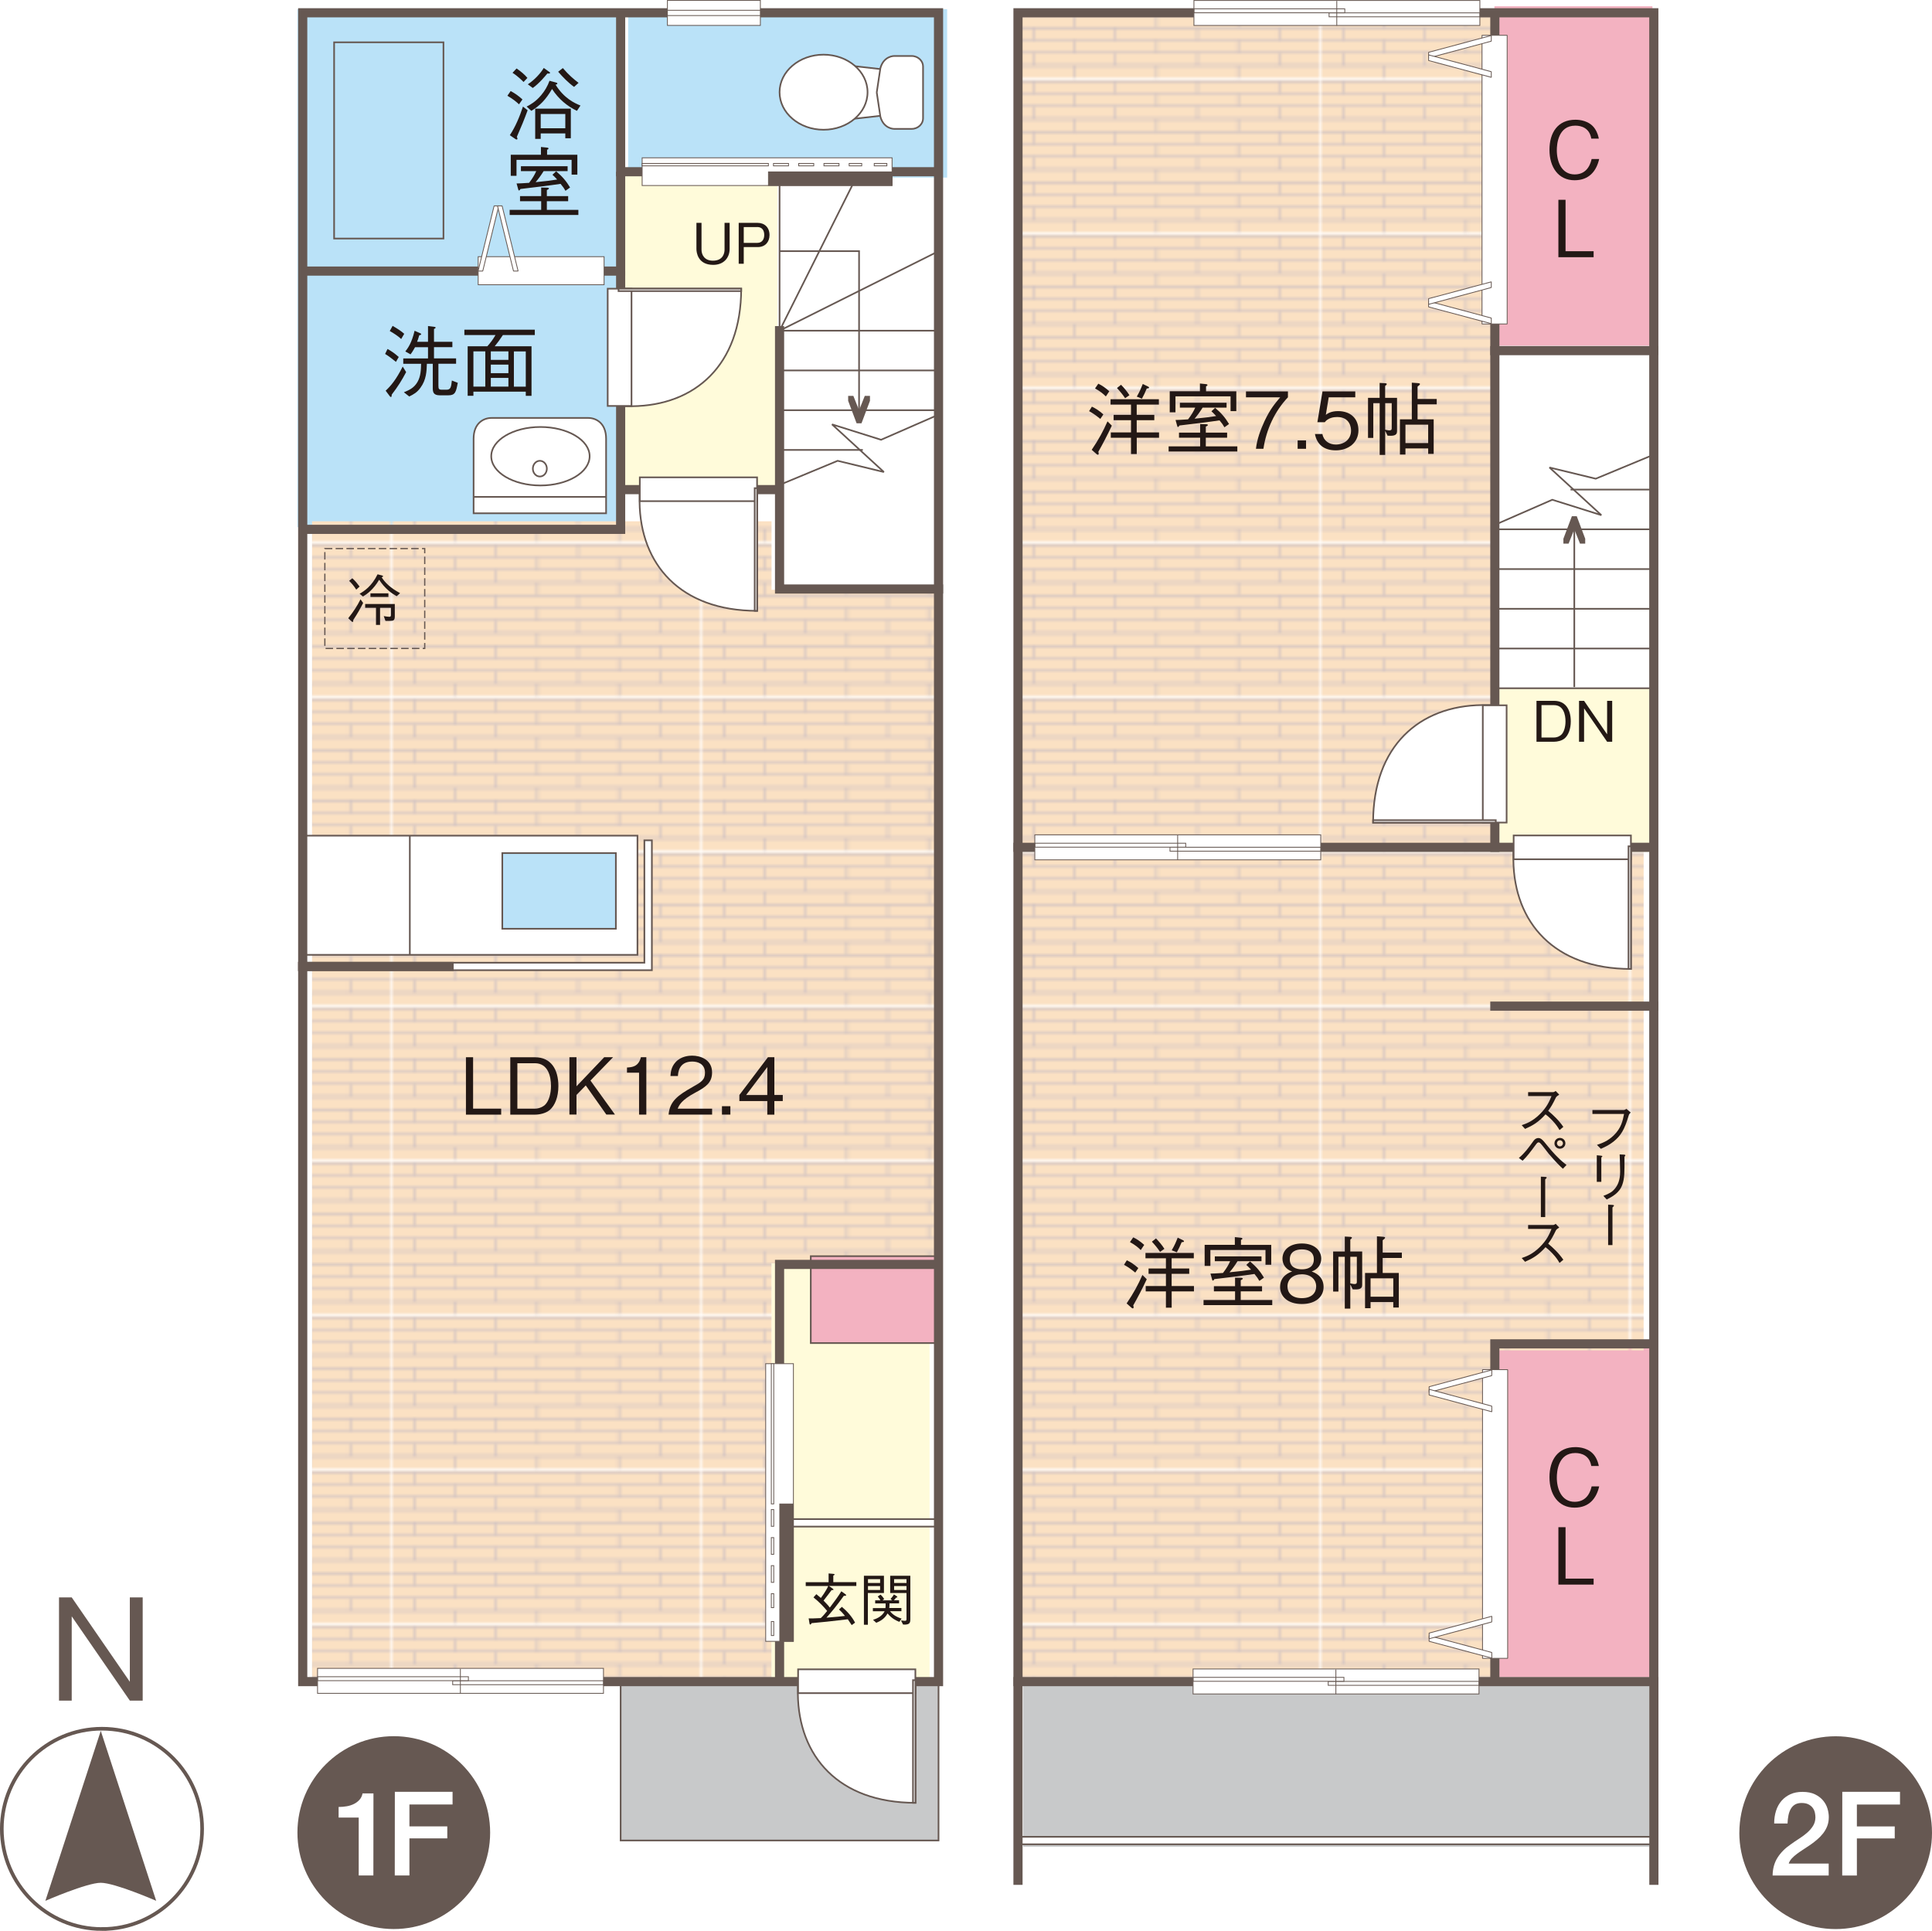 <?xml version="1.0" encoding="UTF-8"?><svg id="_イヤー_2" xmlns="http://www.w3.org/2000/svg" width="494.05" height="493.81" xmlns:xlink="http://www.w3.org/1999/xlink" viewBox="0 0 494.05 493.81"><defs><style>.cls-1,.cls-2{fill:#bae2f8;}.cls-3{fill:#fffbda;}.cls-4,.cls-5,.cls-6,.cls-7,.cls-8,.cls-9,.cls-10,.cls-11,.cls-12,.cls-13,.cls-14,.cls-15,.cls-2,.cls-16{stroke:#665852;}.cls-4,.cls-5,.cls-6,.cls-9,.cls-12,.cls-17,.cls-13,.cls-18,.cls-19,.cls-20,.cls-16{fill:none;}.cls-4,.cls-12{stroke-width:2.34px;}.cls-4,.cls-17{stroke-linecap:square;}.cls-21,.cls-11,.cls-14,.cls-15{fill:#fff;}.cls-5{stroke-dasharray:0 .85;}.cls-5,.cls-7,.cls-8,.cls-13,.cls-15,.cls-2{stroke-width:.42px;}.cls-22{fill:url(#_規パターンスウォッチ_26);}.cls-6{stroke-width:.93px;}.cls-7,.cls-23{fill:#f3b2c1;}.cls-8,.cls-24{fill:#c8c9ca;}.cls-9{stroke-dasharray:0 0 1.91 .85;stroke-width:.32px;}.cls-10,.cls-11,.cls-14,.cls-16{stroke-width:.21px;}.cls-10,.cls-25{fill:#665852;}.cls-17,.cls-18{stroke:#fff;stroke-width:1.49px;}.cls-26{fill:#fbe1c3;}.cls-19{stroke:#c7bcc2;stroke-width:.5px;}.cls-14{stroke-linejoin:bevel;}.cls-27{fill:#231815;}</style><pattern id="_規パターンスウォッチ_26" x="0" y="0" width="106.35" height="51.29" patternTransform="translate(-2433.28 -1599.77) scale(.74 .76)" patternUnits="userSpaceOnUse" viewBox="0 0 106.35 51.29"><g><rect class="cls-20" width="106.35" height="51.29"/><rect class="cls-26" width="106.35" height="51.29"/><line class="cls-19" y1=".25" x2="106.35" y2=".25"/><line class="cls-19" y1="4.5" x2="106.35" y2="4.5"/><line class="cls-19" y1="8.75" x2="106.35" y2="8.75"/><line class="cls-19" y1="13" x2="106.35" y2="13"/><line class="cls-19" y1="17.25" x2="106.35" y2="17.25"/><line class="cls-19" y1="21.5" x2="106.35" y2="21.5"/><line class="cls-19" y1="25.75" x2="106.35" y2="25.75"/><line class="cls-19" y1="30.01" x2="106.35" y2="30.01"/><line class="cls-19" y1="34.26" x2="106.35" y2="34.26"/><line class="cls-19" y1="38.51" x2="106.35" y2="38.51"/><line class="cls-19" y1="42.76" x2="106.35" y2="42.76"/><line class="cls-19" y1="47.01" x2="106.35" y2="47.01"/><line class="cls-19" x1="7.54" y1=".25" x2="7.54" y2="4.5"/><line class="cls-19" x1="35.77" y1=".25" x2="35.77" y2="4.5"/><line class="cls-19" x1="64" y1=".25" x2="64" y2="4.5"/><line class="cls-19" x1="92.24" y1=".25" x2="92.24" y2="4.5"/><line class="cls-19" x1="21.66" y1="4.5" x2="21.66" y2="8.75"/><line class="cls-19" x1="49.89" y1="4.5" x2="49.89" y2="8.75"/><line class="cls-19" x1="78.12" y1="4.5" x2="78.12" y2="8.75"/><line class="cls-19" x1="7.54" y1="8.75" x2="7.54" y2="13"/><line class="cls-19" x1="35.77" y1="8.75" x2="35.77" y2="13"/><line class="cls-19" x1="64" y1="8.75" x2="64" y2="13"/><line class="cls-19" x1="92.24" y1="8.75" x2="92.24" y2="13"/><line class="cls-19" x1="21.66" y1="13.01" x2="21.66" y2="17.26"/><line class="cls-19" x1="49.89" y1="13.01" x2="49.89" y2="17.26"/><line class="cls-19" x1="78.12" y1="13.01" x2="78.12" y2="17.26"/><line class="cls-19" x1="7.54" y1="17.26" x2="7.54" y2="21.51"/><line class="cls-19" x1="35.77" y1="17.26" x2="35.77" y2="21.51"/><line class="cls-19" x1="64" y1="17.26" x2="64" y2="21.51"/><line class="cls-19" x1="92.24" y1="17.26" x2="92.24" y2="21.51"/><line class="cls-19" x1="21.66" y1="21.51" x2="21.66" y2="25.76"/><line class="cls-19" x1="49.89" y1="21.51" x2="49.89" y2="25.76"/><line class="cls-19" x1="78.12" y1="21.51" x2="78.12" y2="25.76"/><line class="cls-19" x1="7.54" y1="25.76" x2="7.54" y2="30.01"/><line class="cls-19" x1="35.77" y1="25.76" x2="35.77" y2="30.01"/><line class="cls-19" x1="64" y1="25.76" x2="64" y2="30.01"/><line class="cls-19" x1="92.24" y1="25.76" x2="92.24" y2="30.01"/><line class="cls-19" x1="21.66" y1="30.01" x2="21.66" y2="34.26"/><line class="cls-19" x1="49.89" y1="30.01" x2="49.89" y2="34.26"/><line class="cls-19" x1="78.12" y1="30.01" x2="78.12" y2="34.26"/><line class="cls-19" x1="7.54" y1="34.27" x2="7.54" y2="38.52"/><line class="cls-19" x1="35.77" y1="34.27" x2="35.77" y2="38.52"/><line class="cls-19" x1="64" y1="34.27" x2="64" y2="38.52"/><line class="cls-19" x1="92.24" y1="34.27" x2="92.24" y2="38.52"/><line class="cls-19" x1="21.66" y1="38.52" x2="21.66" y2="42.77"/><line class="cls-19" x1="49.89" y1="38.52" x2="49.89" y2="42.77"/><line class="cls-19" x1="78.12" y1="38.52" x2="78.12" y2="42.77"/><line class="cls-19" x1="7.54" y1="42.77" x2="7.54" y2="47.02"/><line class="cls-19" x1="35.77" y1="42.77" x2="35.77" y2="47.02"/><line class="cls-19" x1="64" y1="42.77" x2="64" y2="47.02"/><line class="cls-19" x1="92.24" y1="42.77" x2="92.24" y2="47.02"/><line class="cls-19" x1="21.66" y1="47.02" x2="21.66" y2="51.27"/><line class="cls-19" x1="49.89" y1="47.02" x2="49.89" y2="51.27"/><line class="cls-19" x1="78.12" y1="47.02" x2="78.12" y2="51.27"/></g></pattern></defs><g id="_イヤー_1-2"><g><path class="cls-25" d="M76.06,468.66c.01-13.6,11.07-24.64,24.65-24.63,13.63,.01,24.64,11.07,24.63,24.68-.01,13.59-11.05,24.66-24.67,24.64-13.58-.01-24.62-11.1-24.61-24.69Z"/><g><path class="cls-21" d="M86.59,462.13c.72,0,1.42-.06,2.1-.18,.68-.12,1.29-.32,1.84-.6,.55-.27,1.02-.64,1.41-1.07,.39-.44,.65-.98,.77-1.62h2.79l-.02,20.99h-3.75v-14.81h-5.14v-2.7Z"/><path class="cls-21" d="M100.95,458.25h14.78v3.25h-11.03v5.59h9.68v3.07h-9.68v9.49h-3.75l.02-21.41Z"/></g></g><g><path class="cls-25" d="M444.79,468.69c.01-13.6,11.06-24.66,24.64-24.64,13.62,.01,24.63,11.08,24.62,24.69-.01,13.57-11.04,24.63-24.67,24.62-13.58-.01-24.61-11.09-24.6-24.66Z"/><g><path class="cls-21" d="M467.62,479.66h-14.33c.02-1.75,.44-3.27,1.26-4.57,.82-1.29,1.94-2.42,3.36-3.38,.68-.5,1.39-.98,2.13-1.45,.74-.47,1.42-.97,2.04-1.51,.62-.54,1.13-1.12,1.53-1.75,.4-.63,.61-1.35,.63-2.17,0-.38-.04-.78-.13-1.21-.09-.43-.26-.83-.52-1.2-.26-.37-.62-.68-1.08-.93-.46-.25-1.06-.38-1.8-.38-.68,0-1.24,.14-1.69,.4-.45,.27-.81,.64-1.08,1.11-.27,.47-.47,1.02-.6,1.66-.13,.64-.21,1.33-.23,2.07h-3.42c0-1.16,.16-2.23,.47-3.22,.31-.99,.78-1.84,1.4-2.56s1.37-1.28,2.26-1.69c.89-.41,1.92-.61,3.1-.61,1.28,0,2.35,.21,3.21,.63,.86,.42,1.55,.95,2.08,1.59,.53,.64,.9,1.33,1.12,2.08,.22,.75,.33,1.47,.33,2.14,0,.84-.13,1.6-.39,2.28-.26,.68-.61,1.3-1.05,1.87-.44,.57-.94,1.09-1.5,1.57-.56,.48-1.14,.93-1.74,1.35-.6,.42-1.2,.82-1.8,1.2-.6,.38-1.15,.76-1.66,1.14-.51,.38-.96,.77-1.33,1.18-.38,.41-.64,.84-.78,1.31h10.22v3.06Z"/><path class="cls-21" d="M471.09,458.26h14.78v3.25h-11.03v5.6h9.68v3.07h-9.68v9.49h-3.75l.02-21.41Z"/></g></g><g><rect class="cls-3" x="197.3" y="319.66" width="40.41" height="110.01"/><rect class="cls-1" x="76.06" y="2.35" width="81.57" height="132.46"/><rect class="cls-1" x="160.63" y="2.35" width="81.57" height="43.07"/><rect class="cls-23" x="379.15" y="342.92" width="44.15" height="86.01"/><rect class="cls-23" x="382.15" y="1.6" width="40.41" height="86.81"/><rect class="cls-3" x="158.38" y="44.26" width="40.41" height="81.57"/><rect class="cls-3" x="382.89" y="175.97" width="39.66" height="41.91"/><polygon class="cls-22" points="240.68 150.84 197.3 150.84 197.3 133.32 79.8 133.32 79.8 430.42 197.3 430.42 197.3 323.08 240.68 323.08 240.68 150.84"/><polygon class="cls-22" points="420.31 217.43 382.89 217.43 382.89 2.72 260.35 2.72 260.35 430.41 382.89 430.41 382.89 345.38 420.31 345.38 420.31 217.43"/><rect class="cls-24" x="261.66" y="429.67" width="160.15" height="42.66"/><g><rect class="cls-15" x="77.41" y="213.72" width="85.6" height="30.48"/><rect class="cls-8" x="158.71" y="430.05" width="81.29" height="40.65"/><rect class="cls-7" x="207.33" y="321.26" width="32.67" height="22.23"/><line class="cls-12" x1="260.32" y1="470.72" x2="422.91" y2="470.72"/><line class="cls-18" x1="260.32" y1="470.72" x2="422.91" y2="470.72"/><line class="cls-12" x1="240" y1="389.47" x2="199.35" y2="389.47"/><line class="cls-18" x1="240" y1="389.47" x2="199.35" y2="389.47"/><rect class="cls-5" x="379.06" y="257.32" width="6.45" height="86.38"/><polyline class="cls-12" points="158.71 3.27 158.71 43.92 240 43.92"/><polyline class="cls-12" points="158.71 43.92 158.71 69.33 77.41 69.33"/><polyline class="cls-12" points="158.71 69.33 158.71 135.38 77.41 135.38"/><line class="cls-12" x1="158.71" y1="125.22" x2="199.35" y2="125.22"/><polyline class="cls-4" points="199.35 84.57 199.35 150.64 240 150.64"/><rect class="cls-12" x="77.41" y="3.27" width="162.59" height="426.8"/><rect class="cls-12" x="260.32" y="3.27" width="162.59" height="426.8"/><polyline class="cls-12" points="382.26 3.27 382.26 216.7 422.91 216.7"/><line class="cls-4" x1="382.26" y1="216.7" x2="260.32" y2="216.7"/><line class="cls-4" x1="382.26" y1="89.67" x2="422.91" y2="89.67"/><polyline class="cls-12" points="382.26 430.07 382.26 343.69 422.91 343.69"/><line class="cls-4" x1="382.26" y1="257.32" x2="422.91" y2="257.32"/><polyline class="cls-12" points="240 323.37 199.35 323.37 199.35 430.07"/><line class="cls-4" x1="260.32" y1="430.07" x2="260.32" y2="480.88"/><line class="cls-4" x1="422.93" y1="430.07" x2="422.93" y2="480.88"/><line class="cls-13" x1="199.35" y1="84.57" x2="240" y2="84.57"/><line class="cls-13" x1="199.35" y1="43.92" x2="199.35" y2="84.57"/><polyline class="cls-13" points="219.68 43.92 199.35 84.57 240 64.25"/><line class="cls-13" x1="199.35" y1="115.07" x2="220.64" y2="115.07"/><line class="cls-13" x1="199.35" y1="104.91" x2="240" y2="104.91"/><line class="cls-13" x1="199.35" y1="94.74" x2="240" y2="94.74"/><g><polygon class="cls-25" points="221.14 101.25 219.68 104.91 218.22 101.25 216.89 101.25 216.89 102.51 219.05 108.26 219.59 108.26 219.77 108.26 220.3 108.26 222.47 102.51 222.47 101.25 221.14 101.25"/><polyline class="cls-13" points="219.68 104.91 219.68 64.23 199.35 64.23"/></g><polyline class="cls-13" points="198.59 124.33 214.2 117.85 226.03 120.72 212.76 108.53 225.31 112.47 239.24 106.38"/><line class="cls-13" x1="422.91" y1="125.21" x2="401.62" y2="125.21"/><line class="cls-13" x1="422.91" y1="135.37" x2="382.26" y2="135.37"/><line class="cls-13" x1="422.91" y1="145.54" x2="382.26" y2="145.54"/><line class="cls-13" x1="422.91" y1="155.7" x2="382.26" y2="155.7"/><line class="cls-13" x1="422.91" y1="165.86" x2="382.26" y2="165.86"/><line class="cls-13" x1="422.91" y1="176.02" x2="382.26" y2="176.02"/><g><polygon class="cls-25" points="401.12 139.03 402.58 135.37 404.04 139.03 405.37 139.03 405.37 137.78 403.21 132.02 402.67 132.02 402.49 132.02 401.96 132.02 399.79 137.78 399.79 139.03 401.12 139.03"/><line class="cls-13" x1="402.58" y1="175.72" x2="402.58" y2="135.37"/></g><polyline class="cls-13" points="423.67 115.95 408.06 122.43 396.23 119.56 409.5 131.75 396.95 127.81 383.02 133.9"/><g><rect class="cls-14" x="378.98" y="9.02" width="6.43" height="73.83"/><polygon class="cls-14" points="365.32 13.38 365.33 14.82 381.35 10.53 381.36 9.08 365.32 13.38"/><polygon class="cls-14" points="365.32 15.48 365.33 14.04 381.35 18.34 381.36 19.78 365.32 15.48"/><polygon class="cls-14" points="365.32 78.49 365.33 77.04 381.35 81.34 381.36 82.78 365.32 78.49"/><polygon class="cls-14" points="365.32 76.38 365.33 77.83 381.35 73.53 381.36 72.08 365.32 76.38"/></g><g><rect class="cls-14" x="379.11" y="350.29" width="6.43" height="73.83"/><polygon class="cls-14" points="365.45 354.66 365.46 356.1 381.47 351.81 381.49 350.36 365.45 354.66"/><polygon class="cls-14" points="365.45 356.76 365.46 355.32 381.47 359.61 381.49 361.06 365.45 356.76"/><polygon class="cls-14" points="365.45 419.76 365.46 418.32 381.47 422.62 381.49 424.06 365.45 419.76"/><polygon class="cls-14" points="365.45 417.66 365.46 419.11 381.47 414.81 381.49 413.36 365.45 417.66"/></g><g><rect class="cls-11" x="305.31" y=".12" width="73.12" height="6.39"/><rect class="cls-11" x="339.87" y="3.29" width="38.54" height="1.01"/><rect class="cls-11" x="305.35" y="2.26" width="38.54" height="1.01"/><line class="cls-16" x1="341.84" y1=".24" x2="341.84" y2="6.57"/></g><g><rect class="cls-11" x="264.62" y="213.51" width="73.12" height="6.39"/><rect class="cls-11" x="299.19" y="216.68" width="38.54" height="1.01"/><rect class="cls-11" x="264.67" y="215.65" width="38.54" height="1.01"/><line class="cls-16" x1="301.15" y1="213.63" x2="301.15" y2="219.96"/></g><g><rect class="cls-11" x="305.09" y="426.84" width="73.12" height="6.39"/><rect class="cls-11" x="339.65" y="430.01" width="38.54" height="1.01"/><rect class="cls-11" x="305.13" y="428.98" width="38.54" height="1.01"/><line class="cls-16" x1="341.61" y1="426.96" x2="341.61" y2="433.29"/></g><g><rect class="cls-11" x="81.2" y="426.68" width="73.12" height="6.39"/><rect class="cls-11" x="115.76" y="429.85" width="38.54" height="1.01"/><rect class="cls-11" x="81.24" y="428.82" width="38.54" height="1.01"/><line class="cls-16" x1="117.73" y1="426.8" x2="117.73" y2="433.13"/></g><g><path class="cls-27" d="M119.15,285.06v-14.67h1.83v13.15h7.18v1.53h-9.01Z"/><path class="cls-27" d="M140.6,283.86c-1.02,.88-2.67,1.21-3.78,1.21h-6.33v-14.67h6.33c4.02,0,5.97,3.01,5.97,7.38,0,2.77-.88,4.94-2.19,6.09Zm-3.82-11.94h-4.48v11.62h4.48c1.21,0,2.29-.6,2.77-1.17,.8-.9,1.35-2.61,1.35-4.64,0-2.39-.73-5.81-4.12-5.81Z"/><path class="cls-27" d="M155.06,285.06l-5.27-7.46-2.37,2.43v5.02h-1.81v-14.67h1.81v7.44l7.09-7.44h2.27l-5.79,5.97,6.27,8.7h-2.21Z"/><path class="cls-27" d="M163.42,285.06v-10.73h-3.09v-1.31c1.31-.08,2.93-.18,3.56-2.63h1.39v14.67h-1.85Z"/><path class="cls-27" d="M170.97,285.06c.3-3.5,2.45-4.96,6.13-7.06,2.19-1.24,3.18-1.79,3.18-3.64,0-2.31-1.89-2.87-3.26-2.87-3.46,0-3.62,2.92-3.66,3.7h-1.91c.06-.84,.14-2.27,1.31-3.54,1.39-1.55,3.5-1.67,4.22-1.67,2.09,0,5.11,.97,5.11,4.28,0,2.59-1.51,3.7-4.2,5.13-3.7,1.97-4.2,3.24-4.6,4.16h8.81v1.51h-11.12Z"/><path class="cls-27" d="M184.62,285.06v-2.15h2.15v2.15h-2.15Z"/><path class="cls-27" d="M198.02,281.59v3.48h-1.81v-3.48h-7.14v-1.55l7.3-9.65h1.65v9.65h2.15v1.55h-2.15Zm-1.81-8.68l-5.41,7.14h5.41v-7.14Z"/></g><g><path class="cls-27" d="M99.1,89.25c.94,.52,1.79,1.09,2.87,2.05l-.72,1.25c-.6-.48-1.73-1.41-2.77-2.03l.62-1.27Zm4.76,5.91c-1.08,2.05-2.07,3.66-3.68,5.75-.02,.32-.02,.62-.24,.62-.08,0-.14-.04-.28-.22l-1.04-1.39c1.33-1.23,2.69-2.85,4.36-6.17l.88,1.41Zm-3.46-11.82c1.29,.74,2.23,1.37,2.97,2.03l-.78,1.33c-.82-.77-1.79-1.39-2.92-2.05l.73-1.31Zm9.05,4.08v-4.04l1.59,.2c.2,.04,.36,.08,.36,.2,0,.16-.22,.26-.42,.36v3.28h4.7v1.37h-4.7v2.87h5.65v1.37h-4.52v5.55c0,.91,.12,1.09,.94,1.09h1.13c1.04,0,1.19-.62,1.37-2.35l1.51,.58c-.44,2.33-.62,3.2-2.41,3.2h-2.21c-1.67,0-1.77-.91-1.77-1.87v-6.19h-1.51c-.06,1.89-.14,4.08-1.63,6.11-.86,1.21-1.77,1.71-2.88,2.25l-1.37-1.08c1.27-.52,2.61-1.08,3.5-2.67,.82-1.45,.86-3.08,.9-4.61h-4.56v-1.37h6.33v-2.87h-3.32c-.66,1.21-.95,1.55-1.15,1.83l-1.33-.75c.66-.84,1.63-2.17,2.37-5.29l1.49,.66c.1,.06,.2,.12,.2,.22,0,.16-.22,.22-.5,.28-.22,.83-.38,1.21-.56,1.67h2.79Z"/><path class="cls-27" d="M128.6,85.69c-.78,1.2-1.35,1.95-2.09,2.87h9.41v12.68h-1.47v-1.07h-13.39v1.05h-1.47v-12.66h5.03c.82-.92,1.41-1.69,2.09-2.87h-7.96v-1.37h18.01v1.37h-8.16Zm-4.5,4.18h-3.04v9.01h3.04v-9.01Zm5.91,0h-4.5v2.17h4.5v-2.17Zm0,3.38h-4.5v2.19h4.5v-2.19Zm0,3.4h-4.5v2.23h4.5v-2.23Zm4.44-6.77h-3.04v9.01h3.04v-9.01Z"/></g><g><path class="cls-27" d="M212.02,405.63l.93,.67c.13,.1,.19,.16,.19,.23,0,.08-.09,.16-.49,.14-.59,.78-1.2,1.61-2.05,2.68,1.12,1.13,1.35,1.45,1.6,1.79,1.32-1.73,2.17-2.91,2.95-4.17l1.03,.74c.16,.12,.2,.19,.2,.24,0,.2-.3,.19-.6,.18-1.82,2.55-3,3.95-4.44,5.59,2.74-.21,3.84-.34,4.74-.45-.56-.72-.89-1.04-1.53-1.65l.74-.67c1.36,1.15,2.55,2.47,3.37,4.04l-.86,.63c-.56-.84-.65-.97-1-1.49-4.21,.52-6.77,.76-9.26,.99-.09,.17-.19,.36-.34,.36-.13,0-.17-.17-.19-.27l-.22-1.31c.52,.03,1.02,.04,3.1-.07,.27-.26,.62-.57,1.63-1.83-.83-1-1.95-2.22-3.5-3.47l.74-.82c.2,.16,.32,.26,1.15,.97,.13-.17,1.32-1.76,1.88-3.06h-5.75v-.97h5.85v-2.24l1.23,.11c.16,.02,.3,.05,.3,.16s-.16,.2-.33,.27v1.69h5.89v.97h-6.98Z"/><path class="cls-27" d="M221.92,415.53h-1v-12.53h5.12v4.42h-4.11v8.11Zm3.14-10.69v-.97h-3.1v.97h3.1Zm0,1.79v-1h-3.1v1h3.1Zm2.55,5.45c.72,.96,1.82,1.52,2.95,1.89l-.59,.82c-.84-.36-1.81-.76-3.01-2.15-.67,1.25-1.76,1.95-2.89,2.38l-.82-.75c.96-.29,2.31-.89,2.97-2.19h-3.01v-.81h3.22c.04-.43,.04-.62,.04-.91v-.29h-2.67v-.79h1.32c-.11-.29-.29-.54-.67-.97l.72-.49c.32,.29,.6,.59,.93,1.16l-.44,.3h2.45l-.37-.35c.41-.44,.63-.79,.86-1.15l.7,.45c.1,.06,.17,.13,.17,.2,0,.13-.27,.16-.34,.17-.1,.14-.24,.34-.53,.67h1.31v.79h-2.45v.33c0,.4-.03,.59-.06,.86h3.11v.81h-2.89Zm2.78,2.34c.29,.03,.82,.11,1.02,.11,.4,0,.4-.23,.4-.64v-6.47h-4.17v-4.42h5.15v10.88c0,1.06,0,1.71-1.86,1.6l-.53-1.07Zm1.42-10.55h-3.17v.97h3.17v-.97Zm0,1.77h-3.17v1h3.17v-1Z"/></g><g><path class="cls-27" d="M402.66,385.58c-4.22,0-6.43-3.42-6.43-7.78s2.09-7.7,6.65-7.7c.98,0,3.56,.2,4.97,2.31,.68,1.03,.88,1.95,1,2.52h-1.93c-.44-2.69-2.51-3.32-4.08-3.32-4.44,0-4.73,4.86-4.73,6.25-.02,2.83,1.13,6.23,4.58,6.23s4.14-3.2,4.32-3.94h1.93c-.7,3.05-2.55,5.43-6.29,5.43Z"/><path class="cls-27" d="M398.51,405.25v-14.67h1.83v13.15h7.18v1.53h-9.01Z"/></g><g><path class="cls-27" d="M402.66,46.1c-4.22,0-6.43-3.42-6.43-7.78s2.09-7.7,6.65-7.7c.98,0,3.56,.2,4.97,2.31,.68,1.03,.88,1.95,1,2.52h-1.93c-.44-2.69-2.51-3.32-4.08-3.32-4.44,0-4.73,4.86-4.73,6.25-.02,2.83,1.13,6.23,4.58,6.23s4.14-3.2,4.32-3.94h1.93c-.7,3.05-2.55,5.43-6.29,5.43Z"/><path class="cls-27" d="M398.51,65.77v-14.67h1.83v13.15h7.18v1.53h-9.01Z"/></g><g><path class="cls-27" d="M281.38,107.14c-1.09-.88-1.89-1.45-2.88-1.99l.72-1.15c.92,.44,1.85,1,2.93,1.99l-.78,1.15Zm-.52,8.42c.04,.12,.1,.3,.1,.44,0,.2-.1,.3-.2,.3-.12,0-.28-.12-.36-.18l-1.23-1.08c1.81-2.68,2.93-4.77,4.04-7.28l1.11,1.1c-1.35,2.84-2.25,4.53-3.46,6.7Zm1.93-14.17c-.66-.67-1.41-1.29-2.77-2.05l.84-1.21c.96,.44,1.85,1.09,2.81,1.93l-.88,1.33Zm7.9,10.57v4.16h-1.47v-4.16h-5.17v-1.37h5.17v-3.13h-4.44v-1.37h4.44v-2.61h-5.23v-1.37h12.36v1.37h-5.67v2.61h4.5v1.37h-4.5v3.13h5.71v1.37h-5.71Zm-2.97-10.11c-.68-1.02-1.31-1.77-2.09-2.61l1.04-.84c.83,.86,1.49,1.63,2.15,2.67l-1.11,.78Zm5.53-2.49c-.44,1.08-.74,1.67-1.24,2.6l-1.31-.53c.74-1.26,1.12-2.19,1.53-3.23l1.39,.68c.1,.06,.22,.14,.22,.26,0,.18-.36,.22-.58,.22Z"/><path class="cls-27" d="M306.9,108.45l1.57,.04c.38,.02,.42,.18,.42,.22,0,.12-.32,.28-.54,.4v1.53h5.45v1.31h-5.45v2.21h8.06v1.31h-17.57v-1.31h8.06v-2.21h-5.41v-1.31h5.41v-2.19Zm-.06-10.37l1.55,.16c.16,.02,.38,.04,.38,.24,0,.14-.1,.2-.36,.32v1.27h7.74v5.08h-1.47v-3.78h-14.09v4.08h-1.47v-5.39h7.72v-1.99Zm6.27,11.2c-.32-.58-.6-.99-1.25-1.77-2.88,.44-7.16,.94-10.25,1.31-.14,.22-.24,.38-.38,.38-.12,0-.16-.12-.2-.28l-.42-1.51c.64-.02,1.33-.02,3.2-.16,.97-1.27,1.41-2.07,1.83-3h-3.92v-1.25h11.94v1.25h-6.13c-.72,1.16-1.31,1.95-2.05,2.83,2.85-.28,4.08-.44,5.51-.68-.64-.68-.86-.91-1.21-1.21l.95-.89c1.61,1.35,2.61,2.55,3.56,4.14l-1.16,.83Z"/><path class="cls-27" d="M323.08,114.78h-1.91c.28-2.47,1.15-4.82,2.19-7.08,1.43-3.03,2.63-4.46,4.02-6.09h-8.76v-1.51h10.73v1.51c-3.42,3.62-5.53,8.24-6.27,13.17Z"/><path class="cls-27" d="M331.83,114.78v-2.15h2.15v2.15h-2.15Z"/><path class="cls-27" d="M341.59,115.18c-3.17,0-4.88-1.67-5.33-4.18h1.91c.3,1.75,1.75,2.69,3.42,2.69,2.07,0,3.9-1.25,3.9-3.6,0-.68-.24-3.44-3.56-3.44-.9,0-2.33,.22-3.16,1.33h-1.89l1.31-7.88h8.38v1.51h-6.79l-.74,4.48c.52-.37,1.37-.95,3.14-.95,3,0,5.2,1.71,5.2,4.93s-2.67,5.11-5.79,5.11Z"/><path class="cls-27" d="M354.84,111.44l-.62-1.26v6.17h-1.41v-13.25h-1.63v8.9h-1.35v-10.25h2.97v-3.82l1.49,.08c.2,.02,.34,.1,.34,.22,0,.16-.34,.4-.42,.46v3.06h3.04v8.58c0,1.16-1.13,1.16-2.41,1.1Zm1.05-8.34h-1.67v6.81c.76,.14,.84,.16,1.03,.16,.64,0,.64-.28,.64-.62v-6.35Zm6.61,.32v3.82h4.12v8.84h-1.41v-1.4h-5.81v1.57h-1.41v-9.01h3.04v-9.37l1.61,.12c.12,0,.48,.04,.48,.24,0,.18-.44,.5-.62,.64v3.17h4.9v1.37h-4.9Zm2.71,5.19h-5.81v4.7h5.81v-4.7Z"/></g><g><path class="cls-27" d="M290.31,325.46c-1.09-.88-1.89-1.45-2.88-1.99l.72-1.15c.92,.44,1.85,1,2.94,1.99l-.78,1.15Zm-.52,8.42c.04,.12,.1,.3,.1,.44,0,.2-.1,.3-.2,.3-.12,0-.28-.12-.36-.18l-1.23-1.09c1.81-2.68,2.93-4.77,4.04-7.28l1.11,1.1c-1.35,2.84-2.25,4.53-3.46,6.69Zm1.93-14.17c-.66-.67-1.41-1.29-2.77-2.05l.84-1.21c.97,.44,1.85,1.08,2.81,1.93l-.89,1.33Zm7.9,10.57v4.16h-1.47v-4.16h-5.17v-1.37h5.17v-3.13h-4.44v-1.37h4.44v-2.61h-5.23v-1.37h12.36v1.37h-5.67v2.61h4.5v1.37h-4.5v3.13h5.71v1.37h-5.71Zm-2.97-10.11c-.68-1.02-1.31-1.77-2.09-2.61l1.05-.84c.82,.86,1.49,1.63,2.15,2.67l-1.11,.78Zm5.53-2.49c-.44,1.08-.74,1.67-1.24,2.6l-1.31-.52c.74-1.26,1.13-2.19,1.53-3.24l1.39,.69c.1,.06,.22,.14,.22,.26,0,.18-.36,.22-.58,.22Z"/><path class="cls-27" d="M315.83,326.76l1.57,.04c.38,.02,.42,.18,.42,.22,0,.12-.32,.28-.54,.4v1.53h5.45v1.31h-5.45v2.21h8.06v1.31h-17.57v-1.31h8.06v-2.21h-5.41v-1.31h5.41v-2.19Zm-.06-10.37l1.55,.16c.16,.02,.38,.04,.38,.24,0,.14-.1,.2-.36,.32v1.27h7.74v5.08h-1.47v-3.78h-14.09v4.08h-1.47v-5.39h7.72v-1.99Zm6.27,11.2c-.32-.58-.6-.99-1.25-1.77-2.87,.44-7.16,.94-10.25,1.31-.14,.22-.24,.38-.38,.38-.12,0-.16-.12-.2-.28l-.42-1.51c.64-.02,1.33-.02,3.2-.16,.97-1.27,1.41-2.07,1.83-3h-3.92v-1.25h11.94v1.25h-6.13c-.72,1.16-1.31,1.95-2.05,2.83,2.85-.28,4.08-.44,5.51-.68-.64-.69-.86-.91-1.21-1.21l.95-.89c1.61,1.35,2.61,2.55,3.56,4.14l-1.16,.83Z"/><path class="cls-27" d="M332.91,333.5c-3.6,0-5.57-1.91-5.57-4.36,0-2.84,2.37-3.7,3.08-3.96-1.59-.5-2.47-1.81-2.47-3.28,0-2.17,1.77-3.88,4.97-3.88s4.95,1.79,4.95,3.88c0,1.43-.84,2.76-2.45,3.28,.7,.26,3.05,1.13,3.05,3.96,0,2.51-2.03,4.36-5.55,4.36Zm0-7.6c-2.15,0-3.68,1.21-3.68,3.12,0,1.45,.97,2.98,3.68,2.98s3.66-1.53,3.66-2.98c0-1.81-1.39-3.12-3.66-3.12Zm0-6.37c-1.43,0-3.08,.52-3.08,2.55s1.67,2.55,3.08,2.55,3.06-.48,3.06-2.55-1.65-2.55-3.06-2.55Z"/><path class="cls-27" d="M345.92,329.76l-.62-1.26v6.17h-1.41v-13.25h-1.63v8.9h-1.35v-10.25h2.98v-3.82l1.49,.08c.2,.02,.34,.1,.34,.22,0,.16-.34,.4-.42,.46v3.06h3.04v8.58c0,1.16-1.13,1.16-2.41,1.1Zm1.05-8.34h-1.67v6.81c.76,.14,.84,.16,1.03,.16,.64,0,.64-.28,.64-.62v-6.35Zm6.61,.32v3.82h4.12v8.84h-1.41v-1.4h-5.81v1.57h-1.41v-9.01h3.04v-9.37l1.61,.12c.12,0,.48,.04,.48,.24,0,.18-.44,.5-.62,.64v3.17h4.9v1.37h-4.9Zm2.71,5.19h-5.81v4.7h5.81v-4.7Z"/></g><g><path class="cls-27" d="M182.39,67.74c-3.94,0-4.3-3.18-4.3-4.07v-6.68h1.3v6.87c0,1.32,.77,2.81,2.91,2.81,2.77,0,2.98-2.17,2.98-2.81v-6.87h1.3v6.68c0,2.19-1.45,4.07-4.2,4.07Z"/><path class="cls-27" d="M193.76,63.19h-3.57v4.27h-1.29v-10.46h4.86c1.73,0,3.02,1.15,3.02,3.12,0,1.76-1.1,3.07-3.02,3.07Zm-.14-5.12h-3.43v4.05h3.43c1.32,0,1.81-.97,1.81-2.04,0-1.23-.6-2.02-1.81-2.02Z"/></g><g><path class="cls-27" d="M400.11,188.84c-.73,.63-1.91,.86-2.69,.86h-4.51v-10.46h4.51c2.87,0,4.26,2.15,4.26,5.26,0,1.98-.63,3.52-1.56,4.34Zm-2.72-8.51h-3.2v8.29h3.2c.86,0,1.63-.43,1.98-.83,.57-.64,.96-1.86,.96-3.31,0-1.71-.52-4.14-2.94-4.14Z"/><path class="cls-27" d="M410.97,189.7l-5.89-8.54v8.54h-1.29v-10.46h1.29l5.89,8.56v-8.56h1.3v10.46h-1.3Z"/></g><g><path class="cls-15" d="M158.1,73.82h31.44c0,19.7-11.93,29.89-27.85,30.07h-3.58v-30.07Z"/><rect class="cls-15" x="155.4" y="73.83" width="6.09" height="29.99"/><rect class="cls-15" x="158.17" y="73.82" width="31.37" height=".63"/></g><g><path class="cls-15" d="M382.57,210.39h-31.44c0-19.7,11.93-29.89,27.85-30.07h3.58v30.07Z"/><rect class="cls-15" x="379.18" y="180.38" width="6.09" height="29.99"/><rect class="cls-15" x="351.13" y="209.76" width="31.37" height=".63"/></g><g><path class="cls-15" d="M417.07,216.37v31.44c-19.7,0-29.89-11.93-30.07-27.85v-3.58h30.07Z"/><rect class="cls-15" x="387.07" y="213.67" width="29.99" height="6.09"/><rect class="cls-15" x="416.44" y="216.44" width=".63" height="31.37"/></g><g><path class="cls-15" d="M193.62,124.78v31.44c-19.7,0-29.89-11.93-30.07-27.85v-3.58h30.07Z"/><rect class="cls-15" x="163.61" y="122.08" width="29.99" height="6.09"/><rect class="cls-15" x="192.99" y="124.85" width=".63" height="31.37"/></g><g><path class="cls-15" d="M234.1,429.63v31.44c-19.7,0-29.89-11.93-30.07-27.85v-3.58h30.07Z"/><rect class="cls-15" x="204.09" y="426.93" width="29.99" height="6.09"/><rect class="cls-15" x="233.47" y="429.7" width=".63" height="31.37"/></g><g><rect class="cls-11" x="170.67" y=".11" width="23.77" height="6.39"/><rect class="cls-11" x="170.67" y="2.63" width="23.77" height="1.35"/></g><g><rect class="cls-11" x="195.8" y="348.76" width="7.09" height="71.01"/><rect class="cls-10" x="199.4" y="384.64" width="3.46" height="35.12"/><rect class="cls-11" x="197.24" y="348.75" width=".62" height="35.87"/><rect class="cls-11" x="197.24" y="386.07" width=".62" height="4.28"/><rect class="cls-11" x="197.24" y="393.24" width=".62" height="4.28"/><rect class="cls-11" x="197.24" y="400.41" width=".62" height="4.28"/><rect class="cls-11" x="197.24" y="407.58" width=".62" height="3.57"/><rect class="cls-11" x="197.24" y="414.7" width=".62" height="3.59"/></g><g><path class="cls-15" d="M121.11,131.27v-19.07c0-4.03,2.6-5.31,4.57-5.31h24.74c1.97,0,4.57,1.28,4.57,5.31v19.07h-33.88Z"/><path class="cls-13" d="M150.78,116.68c0-4.13-5.63-7.48-12.58-7.48s-12.58,3.35-12.58,7.48,5.63,7.48,12.58,7.48,12.58-3.35,12.58-7.48Z"/><ellipse class="cls-13" cx="138.05" cy="119.86" rx="1.79" ry="2.01"/><line class="cls-13" x1="154.99" y1="127.08" x2="121.11" y2="127.08"/></g><g><polygon class="cls-15" points="214.47 30.81 229.37 29.14 229.37 18.14 214.47 16.47 214.47 30.81"/><path class="cls-15" d="M199.35,23.58c0-5.3,5.03-9.6,11.25-9.6s11.25,4.3,11.25,9.6-5.03,9.6-11.25,9.6-11.25-4.3-11.25-9.6Z"/><path class="cls-15" d="M224.2,23.64l.93-6.21c.84-3.11,3.47-3.11,3.47-3.11h4.54c1.67,0,2.9,1.31,2.9,2.63v13.38c0,1.31-1.22,2.63-2.9,2.63h-4.54s-2.63,0-3.47-3.11l-.93-6.21Z"/></g><g><rect class="cls-11" x="122.28" y="65.65" width="32.2" height="7.17"/><polygon class="cls-14" points="127.54 52.66 126.35 52.66 122.26 69.32 123.45 69.32 127.54 52.66"/><polygon class="cls-14" points="127.22 52.66 128.4 52.66 132.49 69.32 131.31 69.32 127.22 52.66"/></g><g><path class="cls-27" d="M132.72,26.68c-.7-.67-1.57-1.37-2.97-2.19l.84-1.21c1.12,.62,2.03,1.24,3.01,2.15l-.88,1.25Zm-.56,8.34c.12,.22,.16,.34,.16,.46s-.08,.2-.2,.2c-.1,0-.24-.08-.28-.1l-1.47-1c1.49-2.25,2.51-4.77,3.36-7.32l1.2,.94c-.89,2.41-1.59,4.14-2.77,6.81Zm1.73-14.05c-.32-.32-1.49-1.51-2.83-2.35l1.04-1.11c1.11,.77,2.01,1.51,2.77,2.41l-.99,1.05Zm13.65,7.38c-2.49-1.19-4.68-3-6.37-5.59-1.63,2.77-3.1,4.26-5.29,5.59l-1.21-1.09c.86-.44,2.31-1.23,3.72-2.92,.92-1.08,1.65-2.35,2.13-3.68l1.71,.46c.08,.02,.3,.1,.3,.24,0,.22-.28,.26-.46,.3,2.17,3.49,4.82,4.7,6.37,5.33l-.9,1.35Zm-7.56-9.57c-.36,.44-2.03,2.51-3.74,3.72l-1.27-.94c1.65-1.05,3.3-2.85,4.08-4.18l1.47,1.05c.12,.08,.14,.16,.14,.2,0,.22-.36,.2-.69,.16Zm4.58,16.58v-1.24h-6.29v1.4h-1.41v-7.74h9.11v7.58h-1.41Zm0-6.21h-6.29v3.66h6.29v-3.66Zm2.25-6.92c-1.53-1.1-2.84-2.47-4.08-3.88l1.2-.94c1.53,1.79,2.75,2.81,4.02,3.78l-1.15,1.04Z"/><path class="cls-27" d="M138.39,47.96l1.57,.04c.38,.02,.42,.18,.42,.22,0,.12-.32,.28-.54,.4v1.53h5.45v1.31h-5.45v2.21h8.06v1.31h-17.57v-1.31h8.06v-2.21h-5.41v-1.31h5.41v-2.19Zm-.06-10.37l1.55,.16c.16,.02,.38,.04,.38,.24,0,.14-.1,.2-.36,.32v1.27h7.74v5.08h-1.47v-3.78h-14.09v4.08h-1.47v-5.39h7.72v-1.99Zm6.27,11.2c-.32-.58-.6-.99-1.25-1.77-2.88,.44-7.16,.94-10.25,1.31-.14,.22-.24,.38-.38,.38-.12,0-.16-.12-.2-.28l-.42-1.51c.64-.02,1.33-.02,3.2-.16,.97-1.27,1.41-2.07,1.83-3h-3.92v-1.25h11.94v1.25h-6.13c-.72,1.16-1.31,1.95-2.05,2.83,2.85-.28,4.08-.44,5.51-.68-.64-.69-.86-.91-1.21-1.21l.95-.89c1.61,1.35,2.61,2.55,3.56,4.14l-1.16,.83Z"/></g><g><path class="cls-27" d="M92.87,154.2c-.66,1.29-1.36,2.6-2.52,4.34-.02,.26-.02,.53-.19,.53-.07,0-.14-.04-.29-.18l-.82-.78c1.43-1.79,2.32-3.21,3.14-4.84l.67,.93Zm-2.77-6.31c.77,.7,1.23,1.29,1.86,2.12l-.86,.79c-.6-.96-1.12-1.56-1.82-2.25l.82-.66Zm1.86,3.96c1.1-.62,3.11-1.91,4.59-4.97l1.06,.27c.24,.06,.34,.09,.34,.23,0,.16-.19,.21-.36,.24,.77,1.28,2.28,2.79,4.72,4.07l-.86,.79c-1.3-.72-2.98-1.88-4.49-4.21-1.46,2.47-3,3.6-4.14,4.29l-.86-.7Zm9,2.61v3.17c0,1.05-.37,1.16-1.23,1.16h-1.16l-.44-1.23c.3,.06,1.05,.19,1.43,.19s.4-.23,.4-.51v-1.79h-2.77v4.37h-1.04v-4.37h-2.77v-.97h7.58Zm-6.23-1.79v-.93h4.59v.93h-4.59Z"/><rect class="cls-9" x="83.07" y="140.3" width="25.54" height="25.54"/></g><g><path class="cls-27" d="M407.21,284.89v-1h8.07c.11,0,.39-.14,.63-.3l1.09,.93c-.37,.42-.42,.46-.49,.7-1.12,3.78-2.02,5.23-3.94,6.77-1.03,.81-1.89,1.23-3.2,1.82l-1-1.01c1.19-.4,2.74-.92,4.31-2.45,1.91-1.86,2.29-3.75,2.62-5.46h-8.1Z"/><path class="cls-27" d="M409.46,295.58c.11,0,.29,.04,.29,.14,0,.07-.02,.1-.26,.3v6.23h-1.16v-6.79l1.13,.11Zm.56,10.26c1.65-.63,2.28-1.06,2.85-1.74,.83-.97,1.43-2.22,1.43-4.47,0-.43-.04-2.35-.06-2.74-.02-.44-.02-.51-.06-1.65l1.16,.06c.06,.02,.3,.03,.3,.17,0,.06-.03,.08-.23,.37,.02,4.1,.03,5.5-.56,7.17-.73,2.09-2.62,3.07-3.98,3.76l-.86-.93Z"/><path class="cls-27" d="M411.23,318.43v-10.33l.9,.04c.39,.03,.59,.03,.59,.2,0,.06-.03,.13-.09,.17-.19,.19-.22,.2-.29,.29v9.63h-1.12Z"/><path class="cls-27" d="M398.74,279.95c-.63,.42-.66,.45-.83,.67-.84,1.74-1.23,2.41-2.01,3.47,1.33,1.12,2.69,2.38,3.88,4.11l-.98,.82c-.4-.69-.8-1.36-1.83-2.45-.8-.84-1.36-1.27-1.75-1.58-1.79,2.01-3.28,2.87-5.23,3.73l-.86-.96c1.23-.43,2.71-.93,4.6-2.78,1.89-1.85,2.51-3.4,3.02-4.66h-5.98v-1h6.38c.24,0,.52-.19,.67-.3l.9,.93Z"/><path class="cls-27" d="M388.39,296.16c1.53-1.31,2.32-2.38,3.81-4.45,.34-.47,.82-.66,1.17-.66,.6,0,1.05,.41,1.59,1.07,1.49,1.82,2.35,2.88,3.9,4.36,.43,.42,.8,.73,1.73,1.46l-.93,.97c-.79-.73-1.73-1.62-3.65-3.87-.34-.43-1.79-2.37-2.15-2.68-.1-.08-.26-.2-.4-.2-.29,0-.44,.21-.79,.67-1.33,1.8-2.12,2.87-3.31,4.03l-.97-.72Zm9.12-3.77c0-.76,.62-1.37,1.39-1.37,.73,0,1.4,.56,1.4,1.37s-.65,1.39-1.42,1.39-1.38-.61-1.38-1.39Zm2.16,0c0-.43-.36-.77-.77-.77-.45,0-.76,.39-.76,.77,0,.41,.33,.79,.75,.79,.45,0,.79-.36,.79-.79Z"/><path class="cls-27" d="M394.03,311.26v-10.33l.9,.04c.39,.03,.59,.03,.59,.2,0,.06-.03,.13-.09,.17-.19,.19-.21,.2-.29,.29v9.63h-1.12Z"/><path class="cls-27" d="M398.74,313.93c-.63,.42-.66,.45-.83,.67-.84,1.74-1.23,2.41-2.01,3.47,1.33,1.12,2.69,2.38,3.88,4.11l-.98,.82c-.4-.69-.8-1.36-1.83-2.45-.8-.84-1.36-1.27-1.75-1.58-1.79,2.01-3.28,2.87-5.23,3.73l-.86-.96c1.23-.43,2.71-.93,4.6-2.78,1.89-1.85,2.51-3.4,3.02-4.66h-5.98v-1h6.38c.24,0,.52-.19,.67-.3l.9,.93Z"/></g><rect class="cls-2" x="128.45" y="218.18" width="29.04" height="19.35"/><line class="cls-13" x1="104.8" y1="213.72" x2="104.8" y2="244.2"/><polyline class="cls-4" points="77.41 247.17 165.74 247.17 165.74 215.87"/><polyline class="cls-17" points="77.41 247.17 165.74 247.17 165.74 215.87"/><line class="cls-4" x1="77.41" y1="247.17" x2="114.84" y2="247.17"/><rect class="cls-13" x="85.44" y="10.82" width="27.96" height="50.19"/><g><rect class="cls-11" x="164.21" y="40.36" width="63.91" height="7.09"/><rect class="cls-10" x="196.51" y="43.96" width="31.61" height="3.46"/><rect class="cls-11" x="164.21" y="41.8" width="32.28" height=".62"/><rect class="cls-11" x="197.79" y="41.8" width="3.85" height=".62"/><rect class="cls-11" x="204.24" y="41.8" width="3.85" height=".62"/><rect class="cls-11" x="210.7" y="41.8" width="3.85" height=".62"/><rect class="cls-11" x="217.15" y="41.8" width="3.21" height=".62"/><rect class="cls-11" x="223.56" y="41.8" width="3.23" height=".62"/></g></g></g><g><path class="cls-6" d="M26.08,493.35c14.14,0,25.6-11.46,25.61-25.61,0-14.16-11.46-25.62-25.61-25.62S.46,453.58,.46,467.74c0,14.14,11.47,25.61,25.62,25.61Z"/><path class="cls-25" d="M25.77,442.66l14.17,43.47s-10.58-4.61-14.17-4.61c-3.59,0-14.17,4.62-14.17,4.62l14.17-43.48Z"/><path class="cls-25" d="M33.2,434.93l-14.86-21.55v21.55h-3.25v-26.4h3.25l14.86,21.58v-21.58h3.29v26.4h-3.29Z"/></g></g></svg>